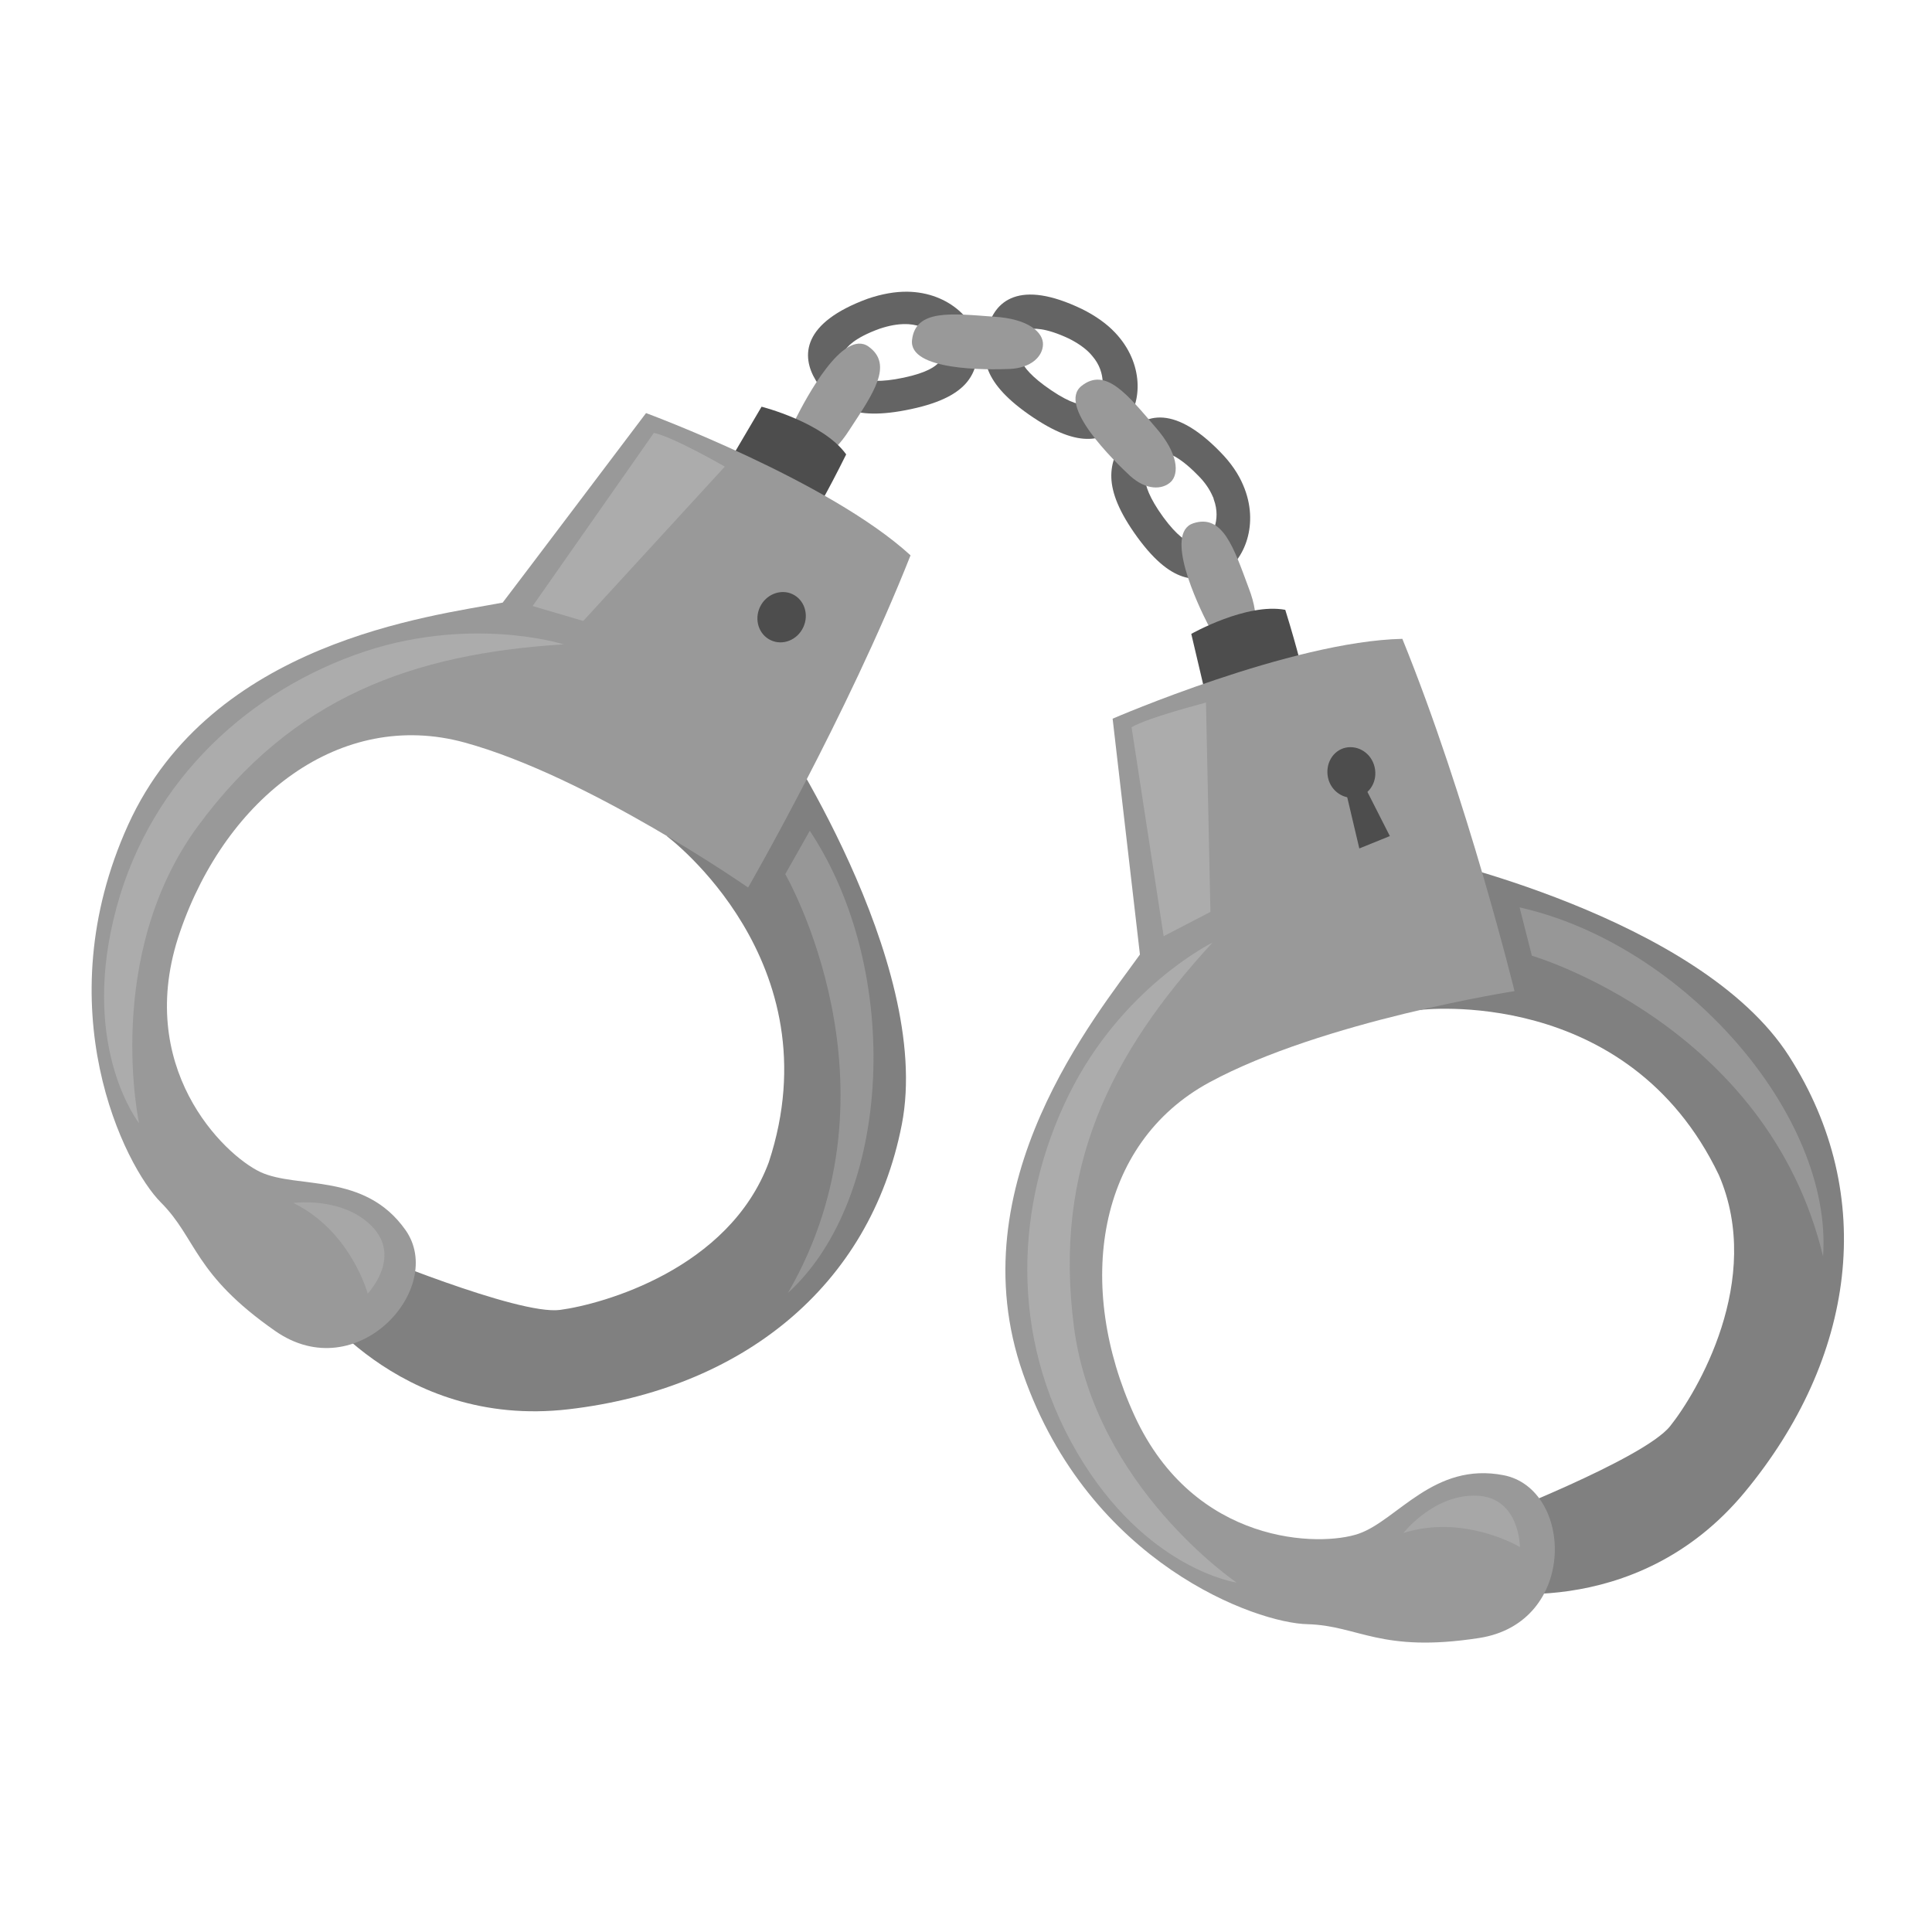 <svg enable-background="new 0 0 500 500" height="500" viewBox="0 0 500 500" width="500" xmlns="http://www.w3.org/2000/svg"><g transform="matrix(.727 .342 -.342 .727 875.735 -427.244)"><g fill="#646464"><path d="m-455.5 905.8c-3.5 1.6-7.1 4.1-10.6 7.5-15.8 16-11.6 25.8-3.9 30.9 7.7 5 15.7 7.5 31.7-4.7 16.1-12.2 13.9-20.3 11-27.7-3.8-6.7-15.6-11.7-28.2-6zm3.9 9.7c.3-.1.6-.3.9-.4 6.9-2.7 12.3.8 13.3 2.2.8 2.2 1.1 3.5.8 4.8-.4 1.5-1.9 4.5-8.1 9.2-6.3 4.8-10.1 5.9-12.2 6s-3.5-.5-6.3-2.3c-1.9-1.3-2.4-1.9-2.4-3.3s1-5.2 7.1-11.3c2.4-2.3 4.7-3.9 6.9-4.9z"/><path d="m-389.4 889.2c-3.6-1.4-7.9-2.2-12.8-2.3-22.5-.2-26.6 9.7-24.8 18.8 1.8 9 5.6 16.5 25.5 19.5s24.3-4.2 27.5-11.5c2.2-7.5-2.5-19.5-15.4-24.5zm-4.2 9.6c.3.1.6.3.9.4 6.7 3 8 9.4 7.8 11-1 2.1-1.7 3.3-2.9 4-1.3.8-4.6 1.8-12.2.6-7.8-1.2-11.3-3.1-12.8-4.5-1.6-1.4-2.1-2.8-2.8-6.1-.4-2.3-.3-3.1.7-4 1-1 4.4-2.9 13-2.9 3.3.1 6.1.6 8.3 1.5z"/><path d="m-331.1 916.1c-2.9-2.6-6.6-4.8-11.2-6.5-21-7.9-28.3 0-29.7 9.1s-.4 17.4 17.2 27.1c17.7 9.7 24.3 4.4 29.8-1.3 4.5-6.4 4.2-19.3-6.1-28.4zm-7.3 7.5c.3.2.5.4.7.7 5.3 5.2 4.3 11.6 3.5 13-1.7 1.7-2.7 2.5-4.1 2.7-1.5.3-4.9.1-11.7-3.6-6.9-3.8-9.5-6.8-10.5-8.6-1-1.9-1-3.4-.5-6.7.4-2.3.8-3 2-3.5 1.2-.6 5.2-1.2 13.2 1.8 3.2 1.1 5.6 2.6 7.4 4.2z"/></g><g fill="#999"><path d="m-453.4 953.9c1.9-13.6 4-25-5.9-26.8-9.9-1.7-11.1 23.7-11.3 30.8-.1 7.1 3.5 10.9 7.2 11.2 3.8.4 8.6-4 10-15.2z"/><path d="m-426.8 901.2c-12.8 4.9-23.9 8.5-20.7 18s26.1-1.6 32.4-4.9 7.9-8.3 6.4-11.7c-1.5-3.5-7.6-5.6-18.1-1.4z"/><path d="m-364.5 911.3c-12.5-5.6-22.9-10.9-27.3-1.9s19.6 17.3 26.4 19.5c6.8 2.1 11.4-.3 12.8-3.8 1.3-3.5-1.6-9.3-11.9-13.8z"/><path d="m-315.4 945.3c-9.8-9.6-17.7-18.1-25-11.2-7.2 6.9 12.4 23 18.1 27.4 5.6 4.3 10.8 3.7 13.3.9 2.4-2.9 1.8-9.3-6.4-17.1z"/></g><path d="m-484.2 980.9 2-21.6s20.1-3.9 31.2 2.3c-.3 14.4-1.1 21.6-1.1 21.6z" fill="#4d4d4d"/><path d="m-450.8 1097.5s66 13.4 74.3 81c3.1 36.7-29.1 64.3-40.6 71.7s-66 9.8-66 9.8l-9.8 20.4s44.5 27 91.9-2.4 71.2-76.8 58.1-128.7-92.2-99-92.2-99z" fill="#808080"/><path d="m-530.8 1051.9c1.3-5.9 15.8-74.9 15.8-74.9s62.6-5.4 96.6 5.2c3.5 55.7-1.8 119.1-1.8 119.1s-61.6-10.5-102.5-3.4c-40.8 7.1-62 48.5-57 94.2 4.9 45.7 43.2 59 56.4 59 13.2-.1 30.3-14.3 50.2-3s7.6 52.7-24.1 47.3-35.5-16.2-51-21.8-60.4-40.8-61.3-105.6c-.8-64.9 59.7-102.3 78.7-116.1z" fill="#999"/><path d="m-447.5 1009.7c4.3 0 7.7 3.7 7.7 8.2s-3.4 8.2-7.7 8.2-7.7-3.7-7.7-8.2 3.5-8.2 7.7-8.2z" fill="#4d4d4d"/><path d="m-510 981.7-11.6 67.1 16.8-2.6 20.1-64.4c-.1 0-19.2-1.6-25.3-.1z" fill="#acacac"/><path d="m-507.3 1055.7s-32.2 4.3-59.5 31.8-43 67.4-34 110.1c8.9 42.7 35.4 55.9 35.4 55.9s-33.5-43.8-23.6-94.6c10-50.8 39.1-79.8 81.7-103.2z" fill="#acacac"/><path d="m-410 1076.3-1.2 16s64.8 45 58.2 121.7c17.4-42-10.5-109.5-57-137.7z" fill="#979797"/><path d="m-509.5 1255.6s13.5-8.8 26.3-3.9c12.9 5 7.8 20.1 7.8 20.1s-13.5-15.9-34.1-16.2z" fill="#a7a7a7"/><path d="m-312.3 983.6-13.5-17s11.8-16.7 24.1-19.9c9.7 10.6 14.1 16.4 14.1 16.4z" fill="#4d4d4d"/><path d="m-207.5 1044.8s56.9-35.9 109.7 7.2c27.6 24.4 23.4 66.6 20.2 79.9s-40.9 52.7-40.9 52.7l7 21.5s50.8-11.3 64.7-65.2c13.9-54-1.6-104.7-46.9-133.2s-135-7.8-135-7.8z" fill="#808080"/><path d="m-296.8 1067.1c-3.2-5.2-40.3-65-40.3-65s41.5-47.1 73.5-63c41 37.8 81 87.3 81 87.3s-51.8 35-76.4 68.4-11.3 77.8 23.9 107.5c35.2 29.6 72.1 12.8 81.5 3.6s12-31.3 34.2-36.9 41.9 32.8 15.2 50.8-36.8 12.9-51.9 19.5c-15 6.7-71.9 12.3-117.3-34-45.5-46.2-27.6-115-23.4-138.2z" fill="#999"/><path d="m-265.8 979.1c3.1-2.9 8.1-2.7 11.2.6s3.2 8.3.1 11.3c-3.1 2.9-8.1 2.7-11.2-.6-3.1-3.4-3.1-8.4-.1-11.3z" fill="#4d4d4d"/><path d="m-259.4 991 12 15.1 7.2-7.8-14.4-11.2z" fill="#4d4d4d"/><path d="m-330.4 1002 38 56.5 10.3-13.5-30-60.4c.1 0-14.8 12.2-18.3 17.4z" fill="#acacac"/><path d="m-277.3 1053.7s-20.3 25.3-21 64.1 15.5 78.4 51.5 103.1 64.3 16 64.3 16-54.4-8.5-82.4-52.1c-28-43.7-26.9-84.8-12.4-131.1z" fill="#acacac"/><path d="m-192.6 1001.3 10.2 12.4s78-12.3 126.1 47.7c-16.4-42.4-83.2-71.9-136.3-60.1z" fill="#979797"/><path d="m-140.7 1199.6s3.6-15.7 16.4-21c12.7-5.3 19.5 9.1 19.5 9.1s-20.8-2.1-35.9 11.9z" fill="#a7a7a7"/></g></svg>